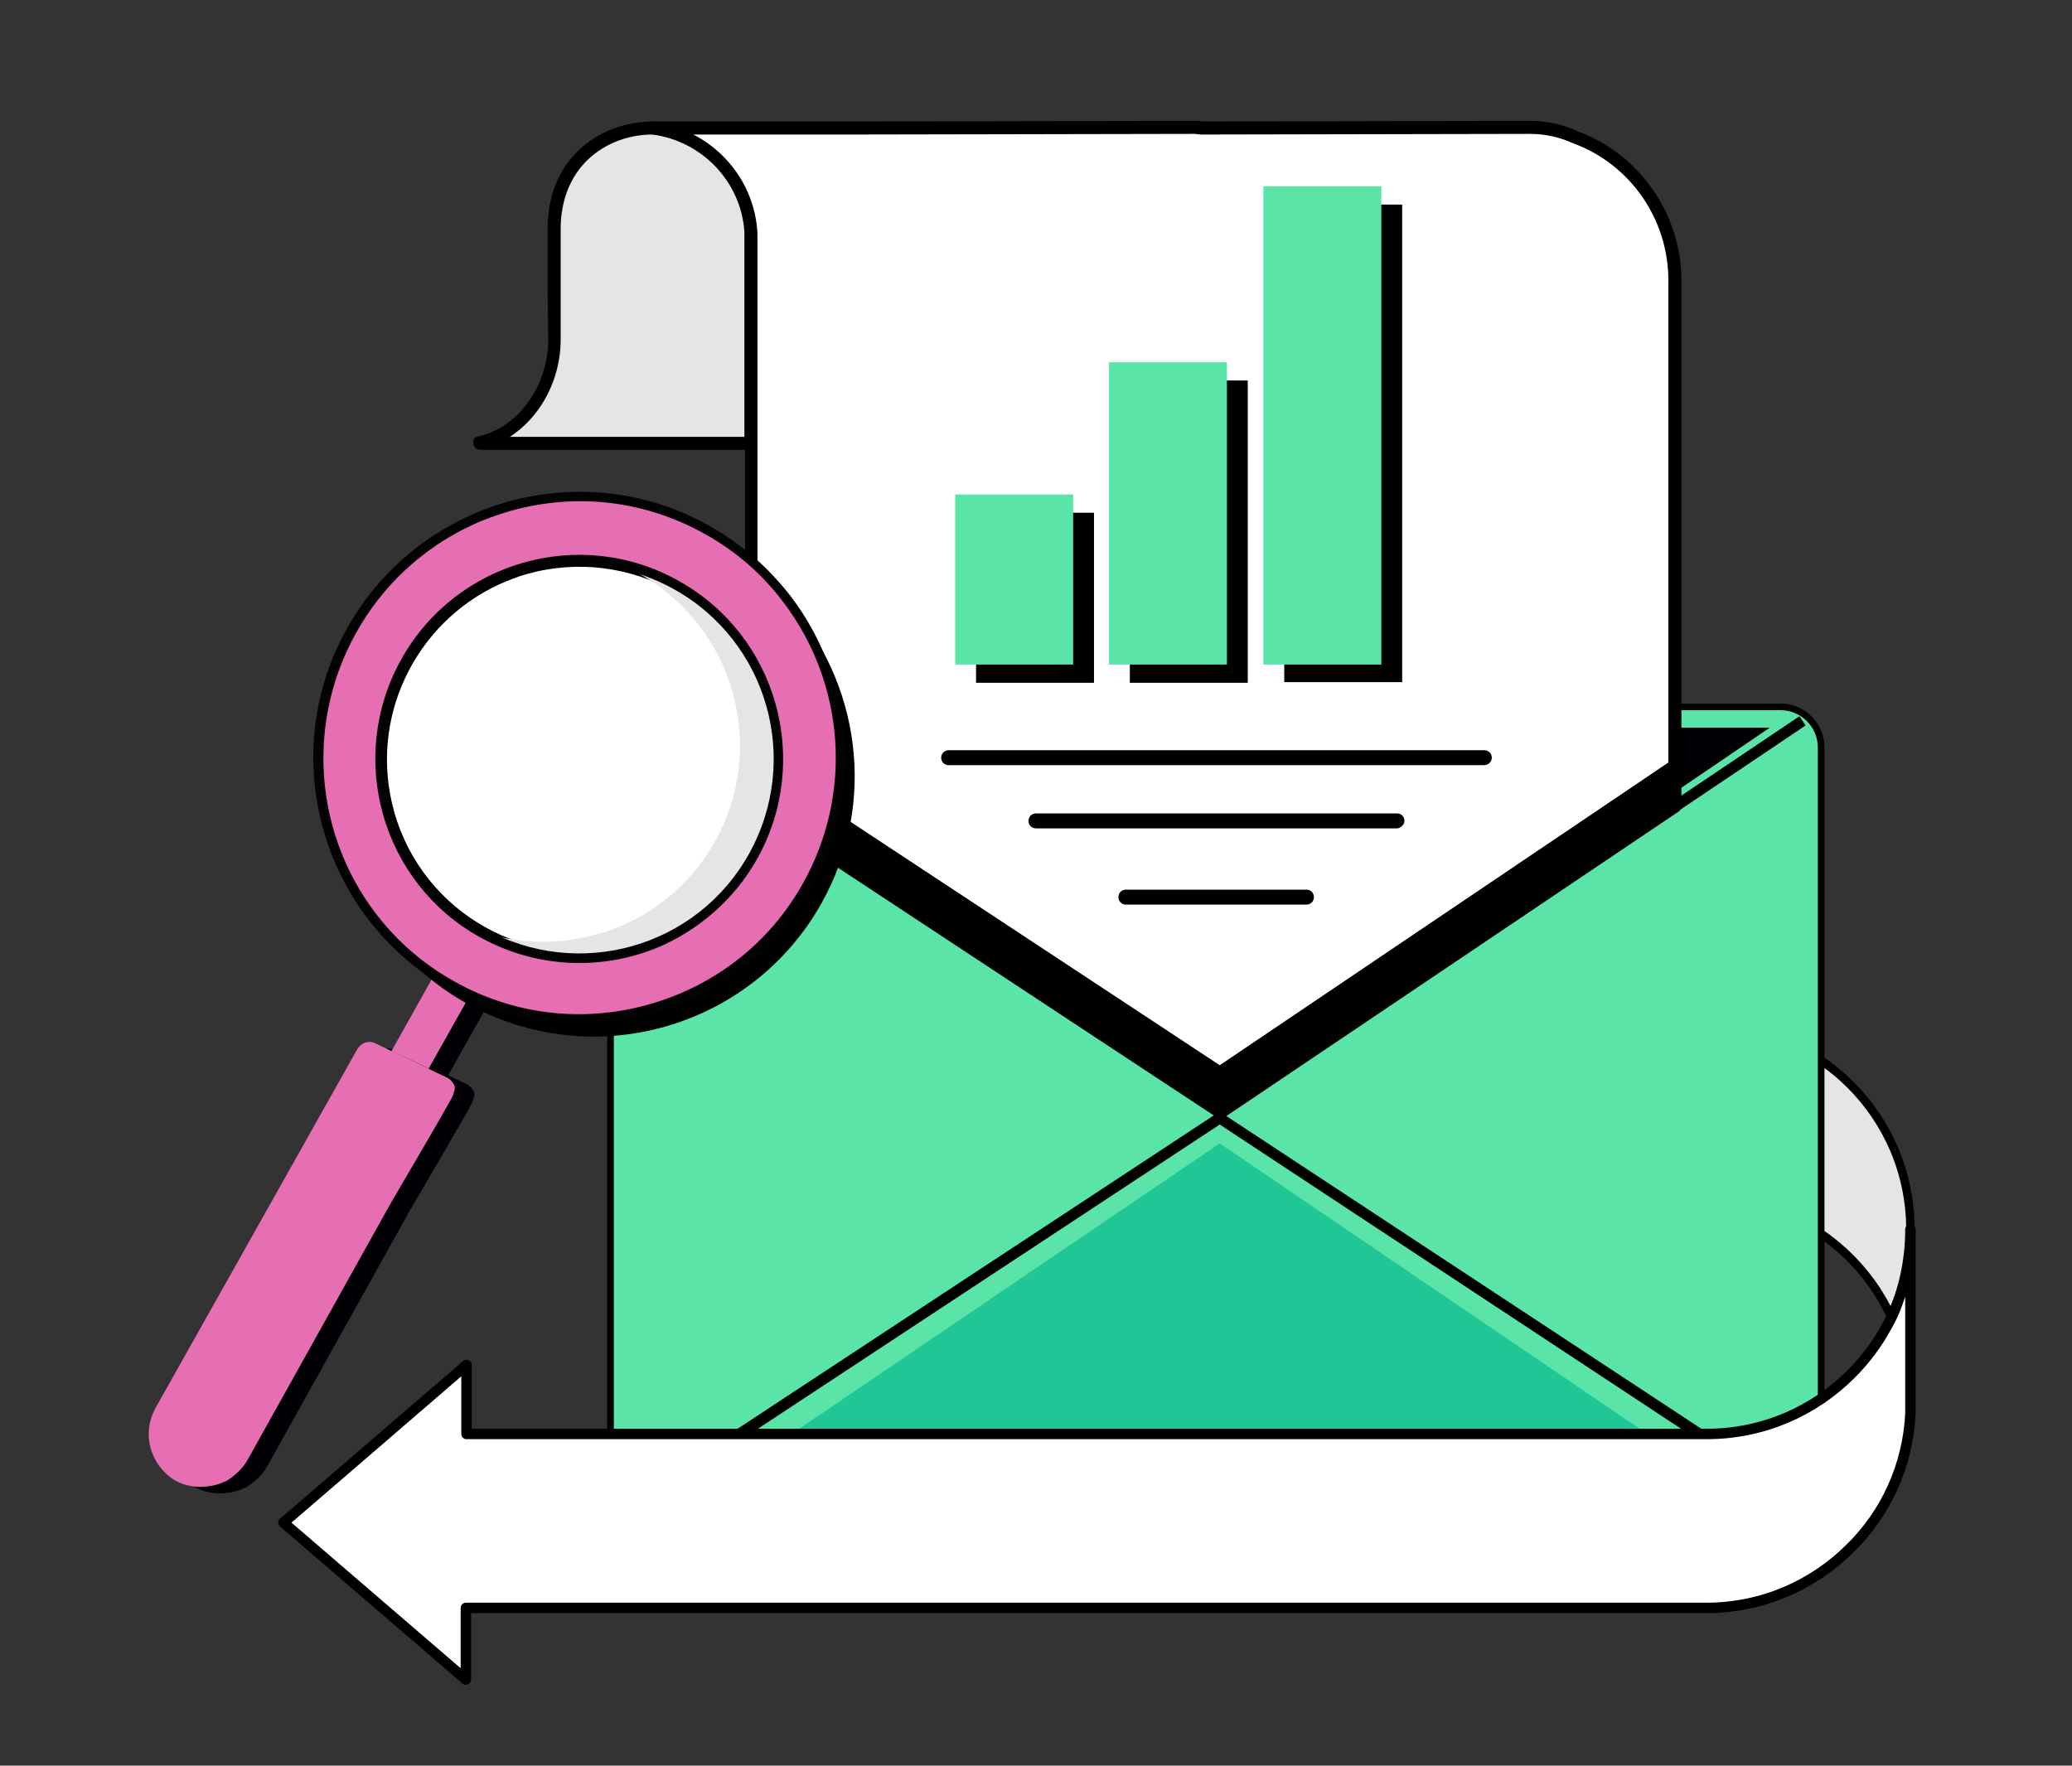 <svg xmlns="http://www.w3.org/2000/svg" xmlns:xlink="http://www.w3.org/1999/xlink" id="Layer_1" x="0px" y="0px" viewBox="0 0 318 271" style="enable-background:new 0 0 318 271;" xml:space="preserve"><rect x="0" y="0" width="318" height="271" fill="#333333" stroke="none"/><style type="text/css">	.st0{fill:none;}	.st1{fill:#E5E5E5;stroke:#000000;stroke-width:1.3;stroke-miterlimit:10;}	.st2{fill:#FFFFFF;stroke:#000000;stroke-width:1.3;stroke-linejoin:round;}	.st3{fill:#5AE4A7;stroke:#000000;stroke-width:1.02;stroke-miterlimit:10;}	.st4{fill:#000005;}	.st5{fill:#15005A;}	.st6{stroke:#000000;stroke-miterlimit:10;}	.st7{fill:#21C696;}	.st8{fill:#E5E5E5;stroke:#000000;stroke-width:1.3;stroke-linejoin:round;}	.st9{fill:#FFFFFF;}	.st10{fill:#F9F7F5;}	.st11{fill:#5AE4A7;}	.st12{fill:#FFFFFF;stroke:#000000;stroke-width:1.6;stroke-linejoin:round;}	.st13{fill:#E66EB2;}	.st14{fill:#E5E5E5;}	.st15{stroke:#040303;stroke-width:0.75;stroke-miterlimit:10;}</style><g>	<g id="uuid-fa7e9d41-ca25-4c9b-a404-192ca5a017c0">	</g>	<rect class="st0" width="318" height="271"></rect>	<g>		<g>			<path class="st1" d="M293.2,188.7c0,4.8-1.1,9.3-3,13.3c-0.1-0.2-0.2-0.4-0.3-0.6c-5.1-10.4-15.8-17.5-28.2-17.5h-58.4v-26.6    h58.4C279.2,157.3,293.2,171.4,293.2,188.7L293.2,188.7z"></path>			<path class="st2" d="M293.2,217c0-0.5,0-1.1,0-1.6V217L293.2,217z"></path>		</g>		<path class="st3" d="M273.4,233.1H99.9c-3.4,0-6.2-2.8-6.2-6.2V114.7c0-3.4,2.8-6.2,6.2-6.2h173.4c3.4,0,6.2,2.8,6.2,6.2v112.1   C279.6,230.3,276.8,233.1,273.4,233.1z"></path>		<path d="M273.4,233.4H99.9c-3.6,0-6.5-2.9-6.5-6.5V114.7c0-3.6,2.9-6.5,6.5-6.5h173.4c3.6,0,6.5,2.9,6.5,6.5v112.1   C279.9,230.5,276.9,233.4,273.4,233.4z M99.9,108.8c-3.3,0-6,2.7-6,6v112.1c0,3.3,2.7,6,6,6h173.4c3.3,0,6-2.7,6-6V114.7   c0-3.3-2.7-6-6-6H99.9z"></path>		<polyline class="st4" points="101,111.7 186.3,169.7 271.6,111.7 98.8,111.7   "></polyline>					<rect x="141.7" y="86.9" transform="matrix(0.55 -0.835 0.835 0.55 -53.814 182.029)" class="st5" width="0.7" height="108.1"></rect>					<rect x="178" y="140.4" transform="matrix(0.83 -0.558 0.558 0.83 -39.108 153.295)" class="st6" width="107.3" height="0.7"></rect>		<polygon class="st6" points="276.2,230.7 187.2,172 98.1,230.7 97.7,230.1 187.2,171.2 187.3,171.3 276.6,230.1   "></polygon>		<polyline class="st7" points="264.6,228.1 187.2,175.5 109.7,228.1 266.6,228.1   "></polyline>		<polygon class="st0" points="115.3,43.2 115.3,38.2 115.2,43.2   "></polygon>		<g>			<path class="st8" d="M115.2,43.2l0-5v-2.4h0c-0.5-8.3-6.8-15-14.9-16.1c-0.1,0-0.1,0-0.2,0v0c-6.6,0-13.3,4-14.8,12    C85.1,32.8,85,33.9,85,35v9.8h0l0,7.3c0,7.7-5,14.4-11.4,15.8c-0.2,0,0.7,0.1,1.6,0.1c1.2,0,2.1,0,2.1,0l38,0L115.2,43.2    L115.2,43.2z"></path>			<path class="st2" d="M115.6,68.4l-38.3,0c0,0-1,0-2.1,0l-0.3,0c-1.5,0-1.5,0-1.6-0.4l0-0.3l0.3-0.1c6.4-1.4,11.2-8.1,11.2-15.5    l-0.1-7.3V35c0-1.1,0.1-2.3,0.3-3.4c1.6-8.5,8.8-12.3,15.2-12.3l0.3,0v0c8.3,1.1,14.6,8,15.1,16.4l0,0.3h0V68.4z M77.3,67.7    l37.6,0l0-24.2l0-0.3l0-7.6c-0.5-8-6.7-14.5-14.6-15.6l-0.2,0c-6.1,0-12.9,3.7-14.4,11.8c-0.2,1.1-0.3,2.1-0.3,3.2l0,9.8l0,7.3    c0,7-4.1,13.3-9.8,15.6C76.5,67.8,77.3,67.7,77.3,67.7z"></path>		</g>		<path class="st9" d="M241.8,21.1c-2.1-1-4.5-1.5-7-1.6l-50.3,0.1c-0.4,0-0.8-0.1-1.2-0.1l-52.4,0.1l0,0h-28.5c-0.4,0-0.8,0-1.1,0   l-1,0v0v0c0.1,0,0.1,0,0.2,0c8.1,1.1,14.4,7.8,14.9,16.1h0v2.4v5v24.9v55.2l71.9,47.4l69.8-47V43C257,33,250.6,24.4,241.8,21.1z"></path>		<path class="st2" d="M187.2,171c-0.1,0-0.1,0-0.2-0.1l-71.9-47.4c-0.1-0.1-0.1-0.2-0.1-0.3V35.8c0,0,0,0,0-0.1   c-0.5-8-6.6-14.6-14.6-15.7l-0.2,0c-0.2,0-0.3-0.2-0.3-0.3c0-0.2,0.1-0.4,0.3-0.4l1,0c0.4,0,0.7,0,1.1,0h28.5c0,0,0,0,0.1,0   l52.3-0.1c0.4,0,0.8,0,1.3,0.1l50.3-0.1c2.5,0,4.9,0.5,7.2,1.6c9.2,3.4,15.4,12.4,15.4,22.2v80.7c0,0.1-0.1,0.2-0.1,0.3l-69.8,47   C187.3,171,187.2,171,187.2,171z M115.6,123.2l71.6,47.1l69.5-46.8V43c0-9.6-6-18.3-15-21.6c0,0,0,0,0,0c-2.2-1-4.5-1.5-6.9-1.5   l-50.3,0.1c-0.5,0-0.9-0.1-1.2-0.1l-52.4,0.1h0c0,0,0,0-0.1,0H103c7,2,12.2,8.3,12.6,15.8c0,0,0,0.1,0,0.1V123.2z M257,123.7   L257,123.7L257,123.7z"></path>		<polygon points="115.3,116.1 115.3,123.3 187.2,170.7 257,123.7 257,116.4 187.2,163.5   "></polygon>		<g>			<path class="st2" d="M227.8,116.8h-82.2c-0.3,0-0.5-0.2-0.5-0.5c0-0.3,0.2-0.5,0.5-0.5h82.2c0.3,0,0.5,0.2,0.5,0.5    C228.3,116.6,228,116.8,227.8,116.8z"></path>			<path class="st2" d="M214.4,126.5H159c-0.3,0-0.5-0.2-0.5-0.5c0-0.3,0.2-0.5,0.5-0.5h55.4c0.3,0,0.5,0.2,0.5,0.5    C214.9,126.2,214.6,126.5,214.4,126.5z"></path>			<path class="st2" d="M200.5,138.2h-27.7c-0.3,0-0.5-0.2-0.5-0.5c0-0.3,0.2-0.5,0.5-0.5h27.7c0.3,0,0.5,0.2,0.5,0.5    C201,138,200.8,138.2,200.5,138.2z"></path>		</g>		<g>			<g>				<rect x="197.8" y="32.2" transform="matrix(-1 -4.496948e-11 4.496948e-11 -1 412.227 136.216)" width="16.6" height="71.9"></rect>				<path d="M197.1,31.4h18.1v73.3h-18.1V31.4z M213.7,32.9h-15.2v70.5h15.2V32.9z"></path>			</g>			<g>				<rect x="174.1" y="59.1" transform="matrix(-1 -4.496948e-11 4.496948e-11 -1 364.776 163.145)" width="16.6" height="45"></rect>				<path d="M173.4,58.4h18.1v46.4h-18.1V58.4z M190,59.8h-15.2v43.5H190V59.8z"></path>			</g>			<g>				<rect x="150.6" y="79.4" transform="matrix(-1 -4.496948e-11 4.496948e-11 -1 317.753 183.444)" width="16.6" height="24.7"></rect>				<path d="M149.8,78.7h18.1v26.1h-18.1V78.7z M166.5,80.1h-15.2v23.2h15.2V80.1z"></path>			</g>							<rect x="194.6" y="29.4" transform="matrix(-1 -4.496904e-11 4.496904e-11 -1 405.846 130.638)" class="st10" width="16.6" height="71.9"></rect>							<rect x="170.9" y="56.3" transform="matrix(-1 -4.486024e-11 4.486024e-11 -1 358.396 157.567)" class="st10" width="16.6" height="45"></rect>							<rect x="147.4" y="76.6" transform="matrix(-1 -4.496948e-11 4.496948e-11 -1 311.373 177.866)" class="st10" width="16.6" height="24.7"></rect>			<g>									<rect x="194.6" y="29.4" transform="matrix(-1 -4.496904e-11 4.496904e-11 -1 405.846 130.638)" class="st11" width="16.6" height="71.9"></rect>				<path class="st11" d="M193.9,28.6H212V102h-18.1V28.6z M210.5,30.1h-15.2v70.4h15.2V30.1z"></path>			</g>			<g>									<rect x="170.9" y="56.3" transform="matrix(-1 -4.486024e-11 4.486024e-11 -1 358.396 157.567)" class="st11" width="16.6" height="45"></rect>				<path class="st11" d="M170.2,55.6h18.1V102h-18.1V55.6z M186.8,57h-15.2v43.5h15.2V57z"></path>			</g>			<g>									<rect x="147.4" y="76.6" transform="matrix(-1 -4.496948e-11 4.496948e-11 -1 311.373 177.866)" class="st11" width="16.6" height="24.7"></rect>				<path class="st11" d="M146.6,75.9h18.1V102h-18.1V75.9z M163.3,77.3h-15.2v23.2h15.2V77.3z"></path>			</g>		</g>		<path class="st12" d="M293.2,188.7v26.7c0,0.5,0,1.1,0,1.6c-0.4,8-3.8,15.3-9.2,20.6c-5.7,5.7-13.5,9.2-22.2,9.2H71.5v11l-28-24.1   l1.3-1.1l18.8-16.2l8-6.9v10.6h190.3c8.7,0,16.5-3.5,22.2-9.2c2.1-2.1,4-4.6,5.4-7.2c0.3-0.5,0.6-1.1,0.9-1.7   C292.2,198,293.2,193.5,293.2,188.7L293.2,188.7z"></path>		<g>			<g>				<path class="st4" d="M63.1,162.3l6.5-11.6c0.9-1.5,2.8-2.1,4.3-1.2c1.5,0.9,2.1,2.8,1.2,4.3l-6.3,11.2L63.1,162.3z"></path>				<path class="st4" d="M62.7,185.5c0.1-0.2,7-12,9.6-16.6c0.2-0.3,0.2-0.7,0.2-1c0.1,0.5,0.1,1-0.1,1.5     c-2.5,4.5-9.4,16.2-9.5,16.4l-21.8,39.1c-0.8,1.5-2,2.6-3.5,3.2c1.2-0.7,2.3-1.7,3-3L62.7,185.5z"></path>				<path class="st4" d="M71.5,166.8l-2.8-1.3l0.2-0.3l2.6,1.2c0.7,0.3,1,1,1.1,1.6C72.4,167.4,72,167,71.5,166.8z"></path>				<path class="st4" d="M26.8,217.3L58,161.9c0.5-0.9,1.6-1.2,2.5-0.8l2.6,1.3l-0.2,0.3l-2.4-1.1c-0.9-0.4-2-0.1-2.5,0.8     l-30.8,54.8c-2.1,3.8-0.7,8.5,3.1,10.7l0,0c2.3,1.3,5,1.3,7.2,0.3c-2.3,1.3-5.2,1.4-7.7,0l0,0C26.1,225.9,24.7,221.1,26.8,217.3     z"></path>				<polygon class="st4" points="62.9,162.7 63.1,162.3 68.9,165.1 68.7,165.4     "></polygon>				<polygon class="st4" points="62.9,162.7 63.1,162.3 68.9,165.1 68.7,165.4     "></polygon>				<path class="st4" d="M30.4,227.8L30.4,227.8c-3.8-2.1-5.2-6.9-3.1-10.7l30.8-54.8c0.5-0.9,1.6-1.2,2.5-0.8l2.4,1.1l5.8,2.7     l2.8,1.3c0.5,0.2,0.9,0.7,1,1.2c0,0.3-0.1,0.7-0.2,1c-2.6,4.6-9.5,16.4-9.6,16.6L40.6,225c-0.7,1.3-1.8,2.3-3,3     C35.4,229.1,32.7,229.1,30.4,227.8z"></path>				<g>					<path class="st4" d="M30.4,227.8L30.4,227.8c-3.8-2.1-5.2-6.9-3.1-10.7l30.8-54.8c0.5-0.9,1.6-1.2,2.5-0.8l2.4,1.1l5.8,2.7      l2.8,1.3c0.5,0.2,0.9,0.7,1,1.2c0,0.3-0.1,0.7-0.2,1c-2.6,4.6-9.5,16.4-9.6,16.6L40.6,225c-0.7,1.3-1.8,2.3-3,3      C35.4,229.1,32.7,229.1,30.4,227.8z"></path>					<path class="st4" d="M30.2,228.1l0.2-0.3L30.2,228.1c-4-2.2-5.4-7.2-3.2-11.2l30.8-54.8c0.6-1,1.9-1.4,2.9-0.9l10.9,5.2      c0.6,0.3,1,0.8,1.2,1.4l0,0.1c0,0.4-0.1,0.8-0.3,1.2c-2.1,3.9-7.4,12.8-9.1,15.7c-0.3,0.5-0.5,0.9-0.5,0.9l-22.1,39.5      c-0.7,1.3-1.8,2.4-3.2,3.2c0,0,0,0-0.1,0C35.3,229.5,32.5,229.4,30.2,228.1z M71.4,167.1l-10.9-5.2c-0.7-0.3-1.6-0.1-2,0.6      l-30.8,54.8c-2,3.6-0.7,8.2,3,10.2l0,0c2.1,1.2,4.7,1.3,6.8,0.3c0,0,0,0,0,0c1.2-0.7,2.2-1.7,2.9-2.9l22.1-39.5      c0,0,0.2-0.4,0.5-0.9c1.7-2.9,6.9-11.8,9.1-15.7c0.1-0.2,0.2-0.5,0.2-0.8C72,167.6,71.8,167.3,71.4,167.1z"></path>				</g>			</g>			<g>				<path class="st13" d="M60.1,161.3l6.5-11.6c0.9-1.5,2.8-2.1,4.3-1.2c1.5,0.9,2.1,2.8,1.2,4.3l-6.3,11.2L60.1,161.3z"></path>				<path class="st13" d="M59.7,184.5c0.1-0.2,7-12,9.6-16.6c0.2-0.3,0.2-0.7,0.2-1c0.1,0.5,0.1,1-0.1,1.5     c-2.5,4.5-9.4,16.2-9.5,16.4l-21.8,39.1c-0.8,1.5-2,2.6-3.5,3.2c1.2-0.7,2.3-1.7,3-3L59.7,184.5z"></path>				<path class="st13" d="M68.5,165.8l-2.8-1.3l0.2-0.3l2.6,1.2c0.7,0.3,1,1,1.1,1.6C69.4,166.4,69,166,68.5,165.8z"></path>				<path class="st13" d="M23.8,216.3L55,160.9c0.5-0.9,1.6-1.2,2.5-0.8l2.6,1.3l-0.2,0.3l-2.4-1.1c-0.9-0.4-2-0.1-2.5,0.8     l-30.8,54.8c-2.1,3.8-0.7,8.5,3.1,10.7l0,0c2.3,1.3,5,1.3,7.2,0.3c-2.3,1.3-5.2,1.4-7.7,0l0,0C23.1,224.9,21.7,220.1,23.8,216.3     z"></path>				<polygon class="st13" points="59.9,161.7 60.1,161.3 65.9,164.1 65.7,164.4     "></polygon>				<polygon class="st13" points="59.9,161.7 60.1,161.3 65.9,164.1 65.7,164.4     "></polygon>				<path class="st13" d="M27.4,226.8L27.4,226.8c-3.8-2.1-5.2-6.9-3.1-10.7l30.8-54.8c0.5-0.9,1.6-1.2,2.5-0.8l2.4,1.1l5.8,2.7     l2.8,1.3c0.5,0.2,0.9,0.7,1,1.2c0,0.3-0.1,0.7-0.2,1c-2.6,4.6-9.5,16.4-9.6,16.6L37.6,224c-0.7,1.3-1.8,2.3-3,3     C32.4,228.1,29.7,228.1,27.4,226.8z"></path>				<g>					<path class="st13" d="M27.4,226.8L27.4,226.8c-3.8-2.1-5.2-6.9-3.1-10.7l30.8-54.8c0.5-0.9,1.6-1.2,2.5-0.8l2.4,1.1l5.8,2.7      l2.8,1.3c0.5,0.2,0.9,0.7,1,1.2c0,0.3-0.1,0.7-0.2,1c-2.6,4.6-9.5,16.4-9.6,16.6L37.6,224c-0.7,1.3-1.8,2.3-3,3      C32.4,228.1,29.7,228.1,27.4,226.8z"></path>					<path class="st13" d="M27.2,227.1l0.2-0.3L27.2,227.1c-4-2.2-5.4-7.2-3.2-11.2l30.8-54.8c0.6-1,1.9-1.4,2.9-0.9l10.9,5.2      c0.6,0.3,1,0.8,1.2,1.4l0,0.1c0,0.4-0.1,0.8-0.3,1.2c-2.1,3.9-7.4,12.8-9.1,15.7c-0.3,0.5-0.5,0.9-0.5,0.9l-22.1,39.5      c-0.7,1.3-1.8,2.4-3.2,3.2c0,0,0,0-0.1,0C32.3,228.5,29.5,228.4,27.2,227.1z M68.4,166.1l-10.9-5.2c-0.7-0.3-1.6-0.1-2,0.6      l-30.8,54.8c-2,3.6-0.7,8.2,3,10.2l0,0c2.1,1.2,4.7,1.3,6.8,0.3c0,0,0,0,0,0c1.2-0.7,2.2-1.7,2.9-2.9l22.1-39.5      c0,0,0.2-0.4,0.5-0.9c1.7-2.9,6.9-11.8,9.1-15.7c0.1-0.2,0.2-0.5,0.2-0.8C69,166.6,68.8,166.3,68.4,166.1z"></path>				</g>			</g>			<g>				<path d="M69.4,151.3c19.3,10.8,43.7,3.9,54.5-15.4c8-14.3,6.3-31.5-3.1-43.7c11.2,12.4,13.9,31,5.3,46.4     c-10.8,19.3-35.2,26.2-54.5,15.4c-5-2.8-9.1-6.5-12.4-10.8C62.1,146.4,65.5,149.1,69.4,151.3z"></path>			</g>			<path class="st13" d="M59.2,143.2c2.9,3.1,6.2,5.9,10.2,8.1c19.3,10.8,43.7,3.9,54.5-15.4c8-14.3,6.3-31.5-3.1-43.7    c-3.2-4.3-7.4-8-12.4-10.8c-19.3-10.8-43.7-3.9-54.5,15.4C45.3,112.2,48,130.8,59.2,143.2z M62.2,101.6    c8.2-14.8,26.9-20,41.6-11.8c14.8,8.2,20,26.9,11.8,41.6s-26.9,20-41.6,11.8S54,116.3,62.2,101.6z"></path>							<ellipse transform="matrix(0.17 -0.986 0.986 0.17 -40.984 184.383)" class="st9" cx="88.9" cy="116.5" rx="29.9" ry="29.9"></ellipse>			<path d="M97.2,145.6L97.2,145.6c-16,4.5-32.8-4.8-37.3-20.9c-4.5-16,4.8-32.8,20.9-37.3c16-4.5,32.8,4.8,37.3,20.9    c4.1,14.5-3.1,29.6-16.4,35.7C100.2,144.6,98.7,145.2,97.2,145.6z M60.5,124.6c4.4,15.7,20.8,24.8,36.5,20.4l0,0    c15.7-4.4,24.8-20.8,20.4-36.5c-4.4-15.7-20.8-24.8-36.5-20.4c-1.5,0.4-2.9,1-4.3,1.6C63.6,95.7,56.5,110.4,60.5,124.6z"></path>			<path class="st14" d="M112.4,106.2c-2.4-8.6-8.4-15.3-15.9-19c10,2.6,18.5,10.3,21.5,21c4.6,16.1-4.8,32.8-20.8,37.3    c-7.4,2.1-15,1.2-21.4-1.9c5,1.3,10.5,1.3,15.8-0.2C107.6,139,117,122.3,112.4,106.2z"></path>			<path class="st15" d="M99.9,155.2c-10.4,2.9-21.3,1.7-30.7-3.6c-3.8-2.1-7.3-4.9-10.3-8.2c-11.6-12.9-13.8-31.7-5.3-46.8    c5.3-9.4,13.9-16.2,24.3-19.2c10.4-2.9,21.3-1.7,30.7,3.6c4.9,2.7,9.1,6.4,12.5,10.8c9.7,12.8,10.9,30.1,3.1,44.1    c-4.2,7.5-10.6,13.4-18.3,17C104,153.9,102,154.6,99.9,155.2z M54.3,97c-8.3,14.9-6.2,33.4,5.2,46c2.9,3.2,6.3,5.9,10.1,8    c9.3,5.2,20,6.4,30.2,3.5c10.2-2.9,18.7-9.6,23.8-18.8c7.7-13.8,6.5-30.8-3-43.4c-3.3-4.4-7.4-8-12.3-10.7    c-9.3-5.2-20-6.4-30.2-3.5c-2,0.6-4,1.3-5.9,2.2C64.7,83.8,58.4,89.6,54.3,97z M73.8,143.5L73.8,143.5    c-14.9-8.3-20.2-27.2-11.9-42.1c8.3-14.9,27.2-20.3,42.1-11.9c14.9,8.3,20.2,27.2,11.9,42.1c-3.3,5.9-8.3,10.3-14,13    C93.2,148.6,82.8,148.5,73.8,143.5z M62.5,101.8c-8.1,14.6-2.9,33,11.7,41.1c14.6,8.1,33,2.9,41.1-11.7    c8.1-14.6,2.9-33-11.7-41.1c-8.8-4.9-18.9-4.9-27.4-1C70.6,91.7,65.8,96,62.5,101.8z"></path>		</g>	</g></g></svg>